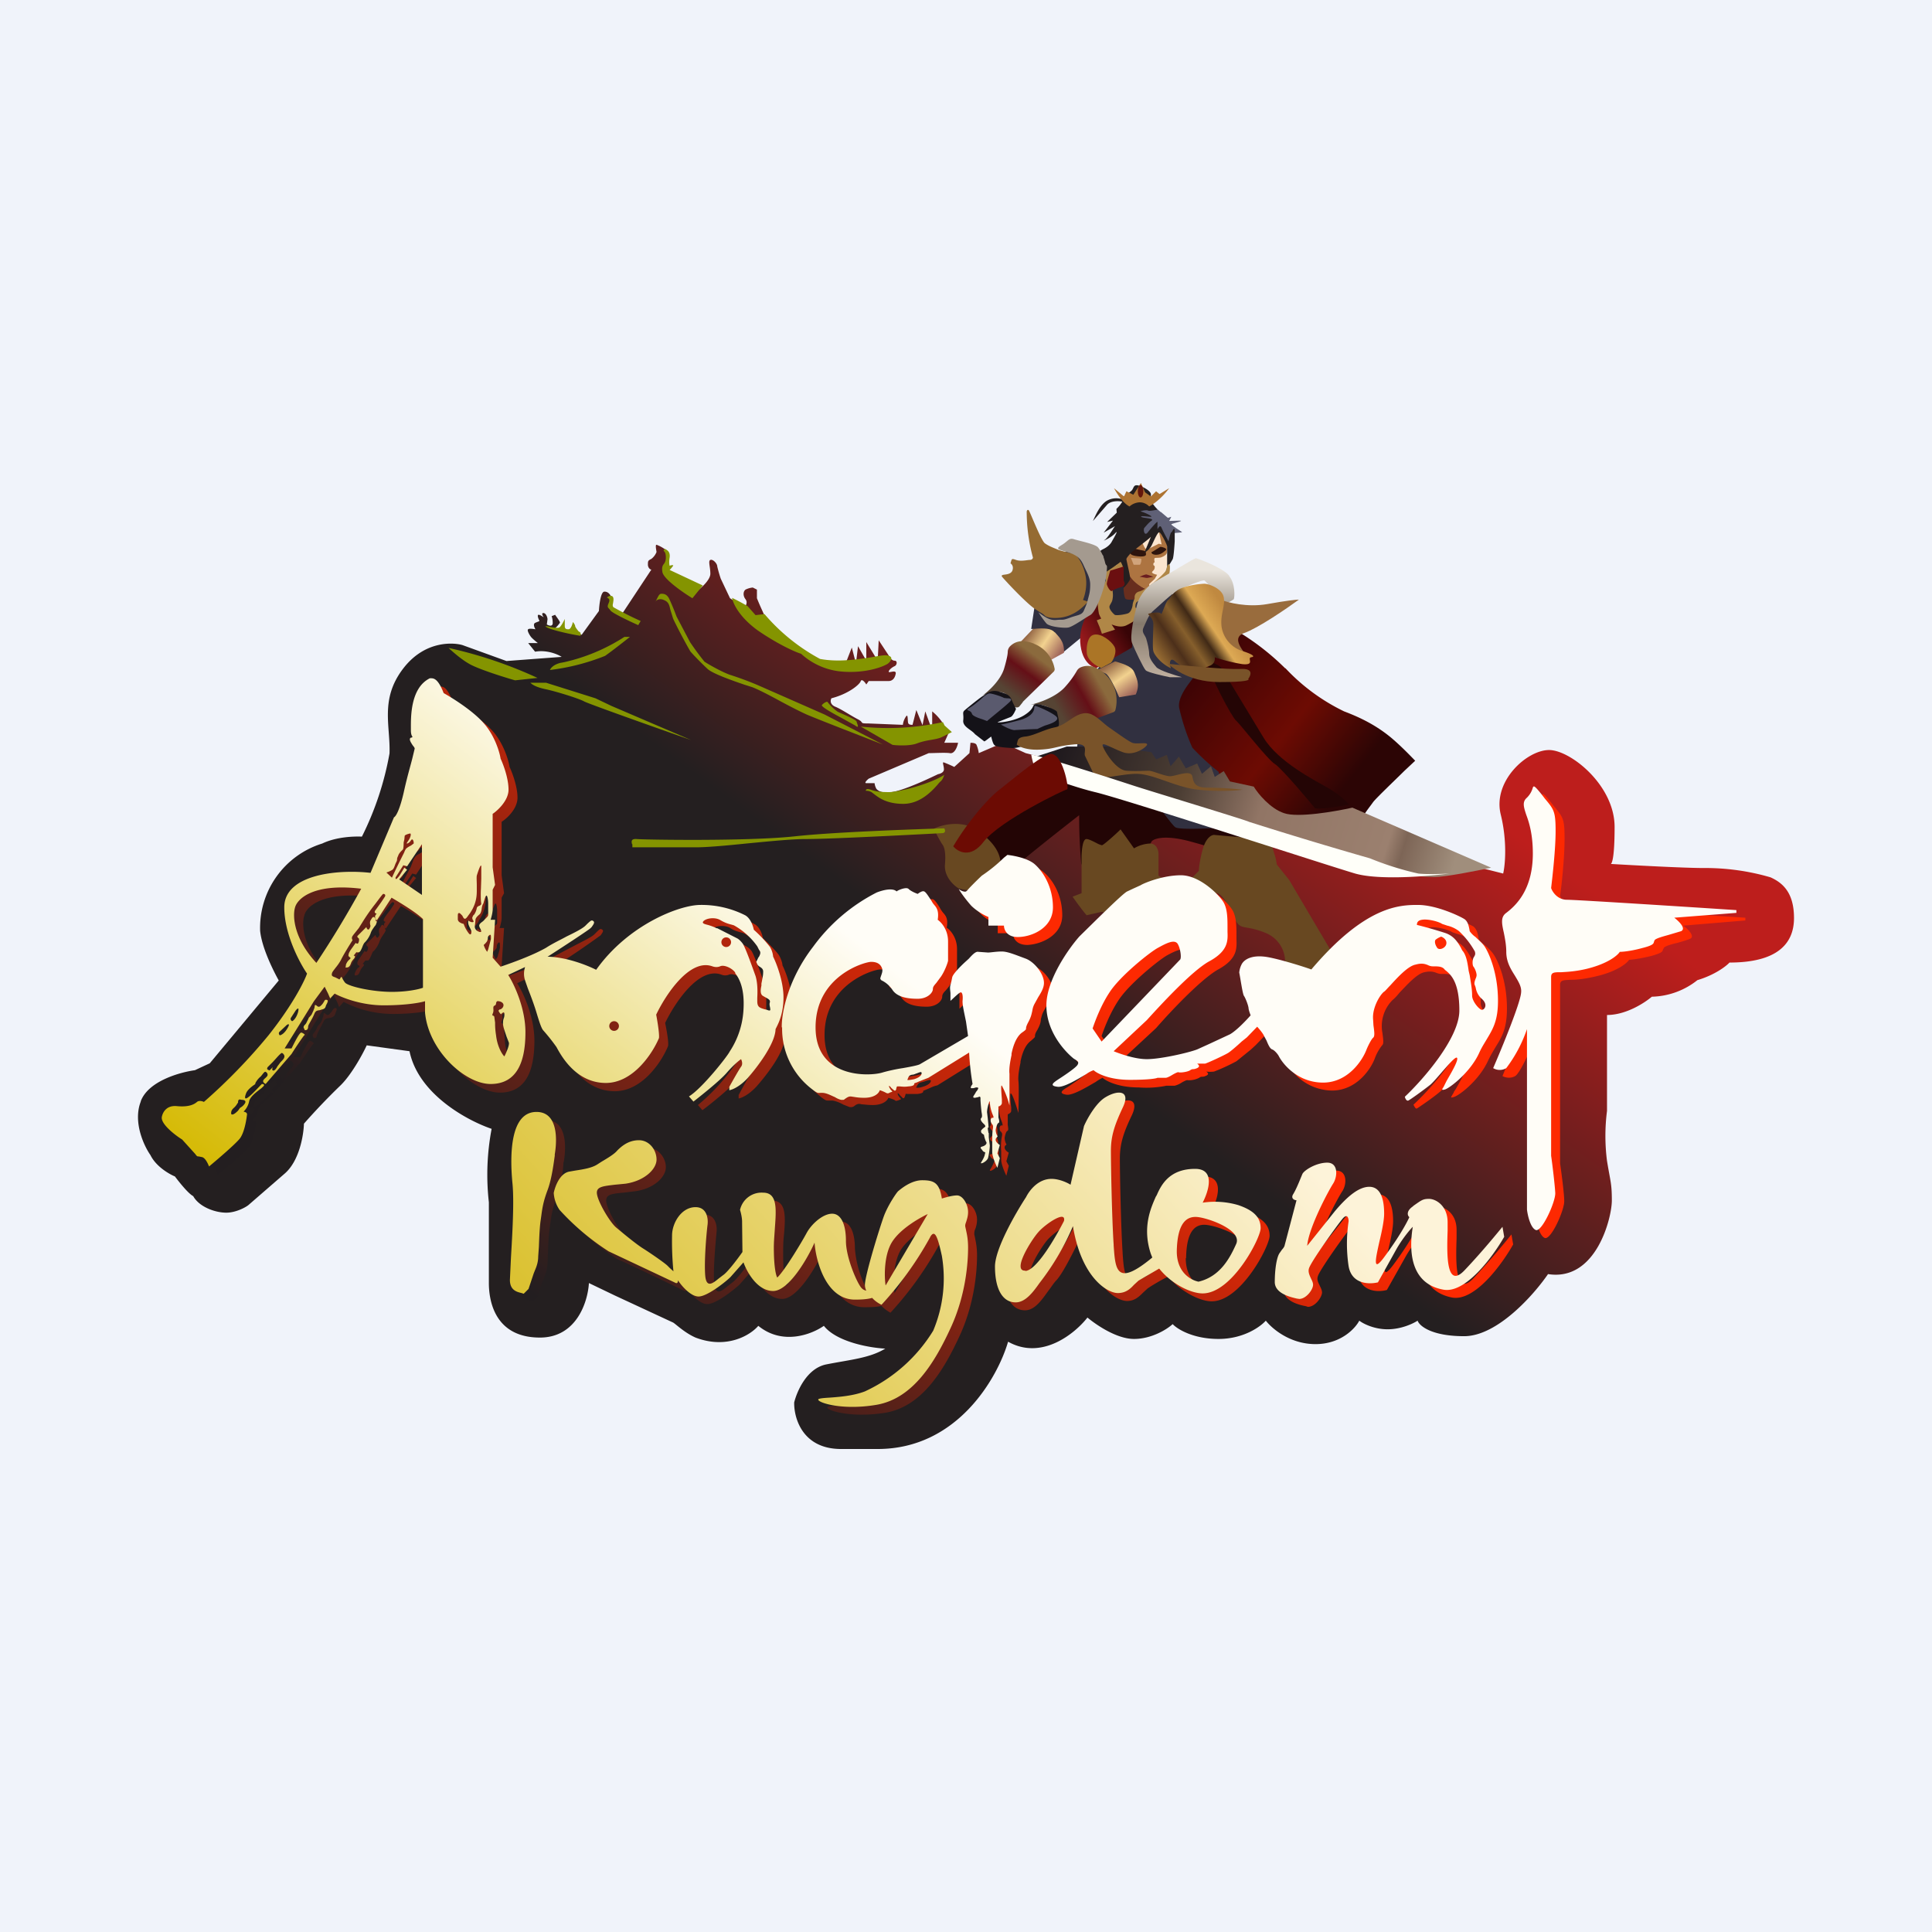 ﻿<?xml version="1.0" standalone="no"?>
<!DOCTYPE svg PUBLIC "-//W3C//DTD SVG 1.1//EN" 
"http://www.w3.org/Graphics/SVG/1.1/DTD/svg11.dtd">
<svg width="56" height="56" viewBox="0 0 56 56" xmlns="http://www.w3.org/2000/svg"><path fill="#F0F3FA" d="M0 0h56v56H0z"/><path d="M4.08 31.93c-.23.59.09 1.28.28 1.55.16.33.54.55.71.62.12.16.39.5.53.57.17.31.63.48.96.48.26 0 .54-.14.64-.22l1.06-.92c.42-.37.54-1.11.55-1.44a19 19 0 0 1 1.04-1.09c.32-.3.65-.9.78-1.18l1.24.17c.26 1.26 1.7 2.02 2.38 2.25a7.13 7.13 0 0 0-.08 2.13v2.34c0 .48.15 1.58 1.48 1.58 1.07 0 1.39-1.05 1.42-1.58l.75.36 1.68.78c.06.02.32.29.66.44.92.35 1.6-.08 1.82-.34.71.58 1.56.24 1.9 0 .37.47 1.34.64 1.78.66-.46.28-1.02.32-1.72.46-.56.12-.84.78-.92 1.1-.01.44.23 1.35 1.36 1.35h1.06c2.32 0 3.48-2.08 3.78-3.11.98.55 1.94-.24 2.3-.7.24.2.84.62 1.35.62.51 0 .96-.28 1.12-.43.14.15.6.43 1.33.43.72 0 1.21-.35 1.37-.53.18.23.7.68 1.44.68.73 0 1.15-.45 1.27-.68.1.08.42.25.82.25.4 0 .75-.17.87-.25.05.15.4.45 1.35.45.96 0 2.02-1.2 2.43-1.8 1.4.22 1.85-1.64 1.85-2.13 0-.5-.04-.54-.14-1.15a5.67 5.67 0 0 1 0-1.45v-2.78c.56 0 1.1-.36 1.3-.53a2.2 2.2 0 0 0 1.32-.48c.5-.15.83-.4.93-.51 1.35 0 1.87-.52 1.87-1.29 0-.76-.35-1.03-.68-1.18a6.73 6.73 0 0 0-1.94-.27c-.56 0-2.05-.08-2.72-.12.05.05.14-.1.14-1.07 0-1.21-1.28-2.23-1.9-2.23-.64 0-1.64.9-1.4 1.87.19.77.13 1.46.07 1.71l-13.84-3.49-.66-.3-.7.3a.89.89 0 0 0-.07-.25c-.04-.05-.13-.05-.17-.05l-.03.3-.44.4a3.73 3.73 0 0 0-.3-.13c-.06-.02 0 .09 0 .2 0 .09-.11.13-.17.14-.21.1-.73.35-1.13.47-.5.15-.64-.02-.66-.05a.45.45 0 0 1-.05-.16h-.24c-.07 0 .02-.09.07-.13l1.74-.74c.15 0 .48-.02.61 0 .14.03.22-.19.24-.3h-.4l.16-.36-.17.05a9.86 9.86 0 0 0-.06-.3 1.5 1.5 0 0 0-.28-.3v.55l-.2-.55-.08.4-.18-.44-.11.43c-.03 0-.1 0-.12-.04-.03-.03 0-.31-.07-.2a.52.52 0 0 0-.09.24l-.99-.04c-.29 0-.12-.02-.31-.12-.2-.1-.49-.3-.67-.37-.15-.07-.13-.19-.1-.24.5-.13.82-.4.85-.5.03-.07.12.03.16.1l.07-.1h.58c.08 0 .17-.05.2-.2.04-.15-.2-.02-.2-.07s.1-.13.17-.16.09-.16 0-.16c-.08 0-.15-.1-.17-.15l-.29-.44-.03.59-.33-.54v.54l-.24-.42-.06.5-.12-.46-.18.46h-.76a5.6 5.6 0 0 1-.62-.46l-.88-.72-.15-.34a7.65 7.65 0 0 1-.16-.37v-.25l-.12-.06a.59.59 0 0 0-.21.06c-.07.05-.08.18 0 .28.07.1 0 .17 0 .22 0 .03-.1-.02-.15-.05l-.3-.2-.27-.57a4.24 4.24 0 0 1-.1-.35c0-.09-.13-.22-.2-.19s0 .2 0 .4c0 .18-.27.42-.41.52l-.79-.43-.03-.3-.06-.48a1.05 1.05 0 0 0-.27-.15c-.04 0-.01.14 0 .21a.47.47 0 0 1-.15.2c-.1.05-.1.06-.1.18.01.09.07.13.1.13l-.86 1.3-.3-.22-.02-.32c-.02-.04-.08-.13-.19-.12-.1.02-.14.38-.15.56l-.5.69-.1-.04-.67-.15a.86.86 0 0 0 .14-.16c.01-.03-.1-.17-.14-.23l-.1.04a.6.6 0 0 1 .03.22c-.02.09-.12.05-.17.02l.02-.15c0-.05-.04-.17-.11-.18-.08-.01-.03.08 0 .12-.04-.02-.1-.07-.15-.07-.05 0 0 .13.02.16s-.02.03-.11.07c-.08.03-.03.14 0 .19-.06-.01-.18-.03-.21 0-.04.02.02.14.08.22.04.05.15.14.2.18h-.28l.2.25c.33-.06.65.07.77.15l-1.6.12-1.27-.46c-.22-.07-1.09-.17-1.74.7-.66.88-.35 1.65-.38 2.44a8.85 8.85 0 0 1-.8 2.41c-.21-.01-.73 0-1.15.2a2.56 2.56 0 0 0-1.8 2.53c.05.5.39 1.17.54 1.44l-2 2.4-.43.2c-.43.06-1.35.31-1.57.9Z" fill="url(#abe2ndwcd)"/><path d="M29.02 25.3a4.66 4.66 0 0 1-.45-1.01c0-.06.03-.25.17-.48.16-.3 1.56-1.37 1.85-1.68.3-.31 1.8.18 3.04.31 1.24.14 2.9 1.35 2.88 1.55-.02.2-.53.62-.75.68-.22.07-.34-.03-1.26-.28-.74-.2-1.06-.08-1.12 0-.13.25-.42.77-.54.9-.15.17-.76.34-.9.38-.13.04-.56-.54-.6-.64a15 15 0 0 1-.06-1.4c-.44.34-1.4 1.1-1.75 1.4-.44.37-.43.29-.51.27Z" fill="#230505"/><path d="M27.79 25.75c-.12-.06-.43-.33-.4-.69.03-.36-.02-.52-.08-.59a3.8 3.8 0 0 1-.24-.45c.24-.12.86-.28 1.34.1.52.41.56.69.59.83V25c.04.12-.16.74-.5.8-.26.05-.58-.01-.71-.05Zm3.7.77c-.06-.06-.3-.38-.4-.53l.26-.1v-1.05c0-.12.02-.52.14-.52.07 0 .2.07.3.12a.6.6 0 0 0 .15.06c.04 0 .38-.3.54-.46l.39.55a1 1 0 0 1 .46-.14c.2 0 .25.2.25.31v.62l.64.4.53-.54c0-.1.04-.38.12-.65.1-.33.26-.39.32-.39l.45.04 1.04.08c.14 0 .2.24.24.37l.02.07c.03.07.06.23.07.3l.36.45 1.25 2.12c.03.07-.56.57-.64.57-.06 0-.51-.21-.73-.32a.9.9 0 0 0-.57-.84c-.24-.1-.41-.13-.53-.15-.18-.03-.26-.05-.36-.26-.16-.36-.47-.99-.67-.64l-.09.2c-.1.26-.17.44-1 .44s-1.74-.13-2.1-.2l-.44.1Z" fill="#684821"/><path d="M37.25 19.37a7.28 7.28 0 0 0-1.73-1.27 36 36 0 0 0-2.63.96c-.1.1.3 3 .36 3.15.04.12 2.07 1.4 3.08 2.01 1.06-.15 3.18-.46 3.18-.52 0-.08.2-.32.29-.45.09-.12.68-.68.9-.9l.32-.3c-.1-.1-.38-.4-.7-.67-.4-.33-.83-.56-1.36-.76a5.75 5.75 0 0 1-1.7-1.25Z" fill="url(#bbe2ndwcd)"/><path d="m30.01 17.43-.12.8c.57 0 .83.47.9.7l.56-.46.57.71c-.18.4-.54 1.22-.57 1.34-.03.12-.12.98-.15 1.4.45.08 1.4.27 1.5.32.14.07 1.23 1.66 1.37 1.74.13.08 1.1.03 1.43 0 .27-.02 0-1.08-.18-1.61a6.74 6.74 0 0 1-.76-.7 6.2 6.2 0 0 1-.38-1.15c-.04-.2.1-.47.29-.72.19-.24.6-.9.63-1.06.02-.13-.41-.93-.63-1.3-.58-.26-1.77-.8-1.9-.92a8.5 8.5 0 0 0-1.66-.54c-.07 0-.63.97-.9 1.45Z" fill="#313040"/><path d="M31.31 18.6c.04.67.43.75.46.77l1.04-.6.09-.81h-.24c-.05 0-.62-.35-.89-.52-.16.17-.49.63-.46 1.16Z" fill="url(#cbe2ndwcd)"/><path d="M31.7 18.4c-.18.04-.21.35-.2.5 0 .24.28.41.42.46l.28-.15c.03-.01.2-.3.1-.47-.08-.15-.39-.4-.6-.34Z" fill="#AB7526"/><path d="M35.83 20.89c-.13-.11-.76-1.3-.85-1.73.12.03.38.11.44.23l1.21 2c.43.7 1.48 1.23 1.9 1.47.33.2.52.39.57.46-.3.06-.93.16-.99.1-.06-.08-.94-1.13-1.15-1.27-.22-.13-1.01-1.16-1.13-1.26Z" fill="#240505"/><path d="M32.51 16.97c0-.13.1-.6.15-.82l.65-.07c.08.25.24.77.24.83 0 .06-.45.35-.67.49h-.26c-.03-.1-.1-.31-.1-.43Z" fill="#682E1E"/><path d="M33.83 16.3c0-.28-.12-.7-.18-.88l-.02-.03-.78.23a2.9 2.9 0 0 0-.16.54l.37.82c.04.03.15.1.24.1.1 0 .53-.43.53-.78Z" fill="#FBE5CF"/><path d="m33.64 14.84-.29-.25-.08-.05c-.11.1-.34.35-.38.44-.03.09.02.38.05.51h.44l.18-.15.14.1.16.3h.09l.07-.28c.02-.02.26-.02.24-.04-.02-.01-.31-.2-.31-.22 0-.02.24-.07.28-.1.03-.02-.21 0-.34 0l.06-.12-.1.03-.2-.17Z" fill="#5F6076"/><path d="M33.29 15.9c-.11.05-.1-.03-.2-.2h-.3c-.05.03-.18.33-.24.48.03.1.11.36.2.52.12.2.4.36.44.36.02 0 .1-.05.12-.07v-.06l.16-.15.07-.12a.53.53 0 0 1-.1-.03c-.04-.02-.06-.04-.04-.06.01-.02.07-.05.07-.13 0-.07-.03-.02-.04-.08 0-.04.02-.06.04-.06-.01-.04-.02-.11 0-.12.01-.02.14 0 .2-.03a.38.38 0 0 0 .13-.08c.04-.04.04-.2.04-.3 0-.07-.16-.27-.25-.37l.08.38-.08-.02-.3.15Z" fill="#AD7441"/><path d="M33.21 16c0-.05-.15-.04-.35-.11-.03.01-.09.06-.1.11-.02.07.07.12.3.13.21 0 .15-.07.15-.13ZM33.64 15.85c-.02 0-.23.15-.26.15-.01.02 0 .07.11.08.15.01.24-.08.3-.13.06-.06-.12-.1-.15-.1Z" fill="#2E140D"/><path d="M31.68 15.1c.07-.15.2-.47.41-.59a.55.55 0 0 1 .4-.05l.3-.23c.08-.07.05-.19.2-.16.13.03.38.16.37.27-.01.12.02.22.06.27a2 2 0 0 0 .13.16c-.08.02-.24.05-.27.03-.05-.03-.27.02-.2.03.06.01.36.14.28.15-.08 0-.32-.04-.28 0 .03.04.4.04.3.11-.1.07-.17.17-.21.21-.04.05 0 .26.1.13s.28-.33.28-.3v.21c.03-.05.08-.14.12-.04.04.1.15.3.2.39.02-.09.06-.26.08-.26.03 0 .08-.18.1-.06v.32c-.01.15-.03.46-.06.52-.04.07-.16.27-.16.23v-.6c0-.05-.18-.41-.23-.41-.05 0-.15.24-.22.38a.52.52 0 0 1-.21.21l.19-.46c-.1.1-.54.42-.57.46-.04.04-.15.16-.14.19 0 .03.1.44.1.5s.03.06-.04.16a.9.9 0 0 1-.18.2v-.5c0-.1-.06-.2-.09-.24-.07.05-.23.15-.23.2-.01.03-.13.1-.19.12l-.05-.55c-.07-.02-.17-.1 0-.18.21-.1.26-.23.26-.23s.22-.37.1-.24c-.12.14-.41.26-.31.2.09-.06.26-.35.3-.4l-.33.19-.02.01.02-.01.27-.35-.17.04.28-.27c0-.04-.02-.12 0-.12a.9.9 0 0 0 .16-.2c-.1-.02-.33-.03-.44.09l-.4.46Z" fill="#241F20"/><path d="M32.74 14.68c-.2-.1-.38-.4-.45-.53l.29.24.07-.15.2.1.22-.34.12.27.17.12.15-.15.1.08.28-.17c-.22.3-.48.48-.58.53a.38.38 0 0 0-.27-.12.47.47 0 0 0-.3.12Z" fill="#AD7332"/><ellipse cx="33.06" cy="14.24" rx=".08" ry=".18" fill="#64170C"/><path d="M33.23 16.65c-.04 0-.14.04-.2.07.07 0 .2.04.23.03l.17-.03a2.53 2.53 0 0 0-.2-.07Z" fill="#6A1D20"/><path d="M33.08 16.2c0-.02-.24-.02-.3-.03l.08.2h.18c.04-.03.05-.16.04-.17Z" fill="#D1A47C"/><path d="M32.63 17.36c-.06-.04-.07-.36-.07-.52l-.47.07c0 .1-.03.32-.04.37a2 2 0 0 0-.06.5c.01.15.24.2.46.22.17.02.32-.16.37-.25l.17-.39c-.1.02-.3.04-.36 0Z" fill="#282835"/><path d="M31.82 17.4c.02-.17.17-.46.24-.58l-.06-.2c.15-.1.45-.3.47-.33.02-.02.06.09.08.14-.08.06-.24.18-.33.23-.1.06 0 .07 0 .16 0 .1.03.17.03.27s.02.14 0 .26c-.01.1-.06.14-.09.22-.02.08.09.2.15.25.05.03.3-.01.38-.04.09-.03.13-.17.14-.24 0-.06.04-.15.06-.2-.01-.05 0-.17.15-.2.2-.06.7-.49.75-.6.04-.12.05-.2.1-.18.05.03 0 .36-.03.4l-.57.51c-.03.02-.15.12-.28.15-.1.02-.1.13-.1.19l.13.07-.15.3c-.02.02-.1.08-.25.15-.16.07-.34 0-.42-.03l.1.15-.38.12-.07-.2-.08-.19.13-.05a.82.82 0 0 1-.07-.15c0-.03-.04-.18-.03-.39Z" fill="#B08747"/><path d="M32.57 16.82v-.4l-.39.12c-.03.11-.1.33-.1.38 0 .06.1.24.15.21.04-.03.14-.08.29-.12.14-.05.05-.17.05-.19Z" fill="#6B0F10"/><path d="M35.63 16.7c.18.22.16.62.13.67-.07.05-.22.14-.24.1l-.6-.64c-.04-.05-.6.2-.75.26-.15.06-.64.53-.77.64-.12.12-.18.31-.25.45s.02.2.07.32c.04.13.09.34.09.46s.1.25.21.38c.1.1.53.23.74.29h-.35c-.2-.04-.64-.14-.7-.2-.07-.07-.32-.6-.4-.8-.07-.2.07-.81.15-1.11.08-.3.32-.56.57-.69.24-.13 1.09-.65 1.13-.65.04 0 .8.28.97.51Z" fill="url(#dbe2ndwcd)"/><path d="M36.73 17.51c-.57.1-1.14-.04-1.35-.13-.64 1.3.69 1.73.78 1.7.08-.03-.57-.56-.1-.73.4-.14 1.22-.7 1.59-.97-.08 0-.36.03-.92.13Z" fill="#996C3D"/><path d="M33.43 18.87c.02.1.21.36.51.5-.07-.2 0-.32.12-.2.12.1.39.28.5.31.1.03.3-.1.5-.18.16-.06.16-.2.15-.25.13.05.48.15.8.2.39.04.12-.18.26-.2.15-.02-.03-.11-.26-.18a.88.88 0 0 1-.6-.69c-.05-.37.11-.6.06-.87-.05-.26-.45-.39-.56-.39-.1 0-.6.05-.8.2-.2.14-.17.21-.25.27-.08.06-.19.47-.21.4-.02-.07-.32-.02-.36 0-.05.02.14.1.14.3 0 .2-.03.68 0 .78Z" fill="url(#ebe2ndwcd)"/><path d="M35.35 19.77c-.98 0-1.44-.5-1.5-.53.54.06 1.73.17 2.11.15.38-.02.3.18.22.29.05.03-.04.09-.83.09Z" fill="#795329"/><path d="M29.45 16.23c-.14-.05-.12-.03-.16.1.04.02.1.1.05.22-.08.15-.34.07-.3.16.06.08.7.77.96.94.25.17.2.11.29.2.1.08.48.1.77-.04.23-.1.41-.3.48-.37l-.15-.05c.05-.11.13-.4.08-.68-.06-.36-.25-.6-.3-.63-.05-.04-.4-.1-.51-.15-.12-.05-.26-.1-.37-.18-.11-.07-.44-.93-.47-.96-.04-.03-.05.01-.06.03a5 5 0 0 0 .18 1.34c0 .02-.02.07-.09.07-.07 0-.26.05-.4 0Z" fill="#956B32"/><path d="M30.62 17.97c-.2.02-.35-.1-.52-.22.05.08.16.24.23.32.09.1.5.14.63.12.13-.02.46-.26.64-.36.18-.1.43-.8.47-1.18.04-.38 0-.18-.04-.35a1.1 1.1 0 0 0-.2-.43c-.08-.1-.54-.19-.7-.24-.15-.05-.17.06-.36.17-.18.11-.12.12.19.21.31.1.38.22.46.4.07.16.18.33.18.53s-.02.26-.06.41c-.04.16-.06.2-.12.34-.06.15-.19.13-.42.22-.22.08-.18.04-.38.06Z" fill="#A49A8F"/><path d="M30.57 18.33c-.1-.12-.3-.13-.63-.1l-.4.42h.26c.1 0 .46.34.62.5l.42-.23c.02-.34-.17-.48-.27-.6Z" fill="url(#fbe2ndwcd)"/><path d="M32.88 19.49c-.06-.15-.24-.23-.56-.32l-.51.25.23.1c.1.03.31.47.4.69l.48-.08c.14-.3.01-.5-.04-.64Z" fill="url(#gbe2ndwcd)"/><path d="M29.98 18.66c-.42-.17-.62-.01-.71.08a.24.24 0 0 0-.06.15c0 .08-.03.23-.1.47-.1.36-.48.7-.66.82a.8.8 0 0 1 .6-.11c.15.03.24.19.3.35.02.09.16.12.21.04l.08-.1.01-.02.89-.87a.1.1 0 0 0 .03-.08.96.96 0 0 0-.6-.73Z" fill="url(#hbe2ndwcd)"/><path d="M32.07 19.58c-.35-.36-.63-.29-.76-.23a.24.24 0 0 0-.1.1 2.6 2.6 0 0 1-.32.44c-.27.32-.8.49-1.03.54a.88.88 0 0 1 .65.14c.14.11.16.32.13.51 0 .1.1.18.18.14l.16-.1h.01l1.29-.48a.1.1 0 0 0 .05-.06c.06-.22.08-.66-.26-1Z" fill="url(#ibe2ndwcd)"/><path d="M27.92 20.88c-.02.19.24.27.34.4l.27.21c.02 0 .14-.1.2-.14.02.07.05.22.1.25.04.05.3.07.47.08.18.02.42-.07.73-.19.32-.12.64-.35.66-.47.02-.13-.04-.3-.05-.38-.01-.07-.47-.24-.6-.23-.14 0-.02.1-.32.3-.3.21-.84.25-.8.22l.38-.15c.06-.03.12-.16.15-.23a3.76 3.76 0 0 1-.12-.25c-.06-.16-.17-.2-.4-.26-.24-.06-.4.11-.43.13-.03 0-.45.34-.53.41-.09.07-.03.11-.05.3Z" fill="#141218"/><path d="M28.48 20.85c-.13-.04-.3-.1-.31-.17-.02-.05-.06-.07-.09-.08-.05-.02-.07-.03.05-.1.1-.06.2-.15.3-.23.1-.1.2-.17.25-.17.09 0 .38.1.42.13l.08.01c.09 0 .2.01.06.13-.15.14-.48.4-.63.53l-.13-.05Zm.53.15c.1.06.33.18.42.16l.37-.02.27-.01.02-.01a5.27 5.27 0 0 1 .2-.09c.17-.05.39-.13.35-.23-.05-.11-.63-.36-.65-.34l-.01.04c0 .07-.03.26-.41.37-.38.1-.53.13-.56.13Z" fill="#5A5A6E"/><path d="m33.37 23.02-3.4-1.07.95-.31h1.17l1.28.16.14.21.31-.13.11.33.24-.28.2.34.33-.14.14.3.26-.22.11.31.26-.17.18.3.69.15c.12.2.48.64.88.77.4.14 1.49-.05 1.98-.16l4.02 1.74c-.41.09-1.32.27-1.64.27-.4 0-.85-.07-1.08-.15l-3-.99c-1.09-.33-3.44-1.06-4.13-1.26Z" fill="url(#jbe2ndwcd)"/><path d="M29.71 21.35c-.24.03-.2.12-.24.23.05.05.25.16.63.15.49-.02.49-.1 1-.15.5-.06.3.22.35.33l.25.52c.11.23.75 0 1.24 0 .5 0 1.15.4 1.8.46.53.06 1.08.03 1.28 0a9.34 9.34 0 0 0-1.02-.06c-.37 0-.4-.14-.44-.33-.05-.2-.48 0-.65 0-.18-.01-.5-.16-.61-.16-.12 0-.36.02-.65 0-.3-.02-.62-.54-.68-.7-.07-.17.22.03.57.16.34.13.7-.15.71-.22 0-.08-.3 0-.43-.05-.12-.05-.42-.27-.68-.45-.26-.19-.46-.46-.75-.4-.28.05-.49.33-.8.4-.32.06-.63.25-.88.27Z" fill="#795329"/><path d="M32.85 22.77c-.4-.13-2.45-.8-2.96-.9.03.16.1.49.22.54.14.06.86.36 1.63.55.78.18 6.66 2.1 7.54 2.36.7.2 2.11.08 2.73 0-.18.01-.62.03-.9 0a8.65 8.65 0 0 1-1.4-.44 128.1 128.1 0 0 1-3.51-1.06c-.05-.04-2.96-.92-3.35-1.05Z" fill="#FFFFF9"/><path d="M28.98 22.88c-.3.22-.89.88-1.35 1.65.13.16.5.37.88-.13.48-.62 2.36-1.52 2.42-1.52.07 0-.14-1.14-.52-1.02-.37.13-1.14.8-1.43 1.02Z" fill="#6C0B03"/><path d="M19.27 15.91c.09.04.16.1.14.25-.02.12-.01.2 0 .24.04-.02.12-.03.1 0a.84.84 0 0 1-.1.12l.96.45-.3.37c-.28-.17-.84-.56-.87-.76-.02-.13 0-.18.04-.23.03-.04.06-.09.06-.19 0-.12-.03-.16-.05-.18-.02-.02-.02-.03.02-.07Zm-1.57 1.36c-.05 0-.1.04-.11.05.1.04.08.1.04.19-.03.08-.01.1.03.14l.04.05c.05.07.55.31.8.42l.07-.12a9.24 9.24 0 0 1-.79-.4c-.03-.04-.02-.07-.01-.12l.01-.07c.01-.1-.02-.14-.08-.14Zm-1.76.9c.1.02.22.04.27.02.05-.03.13-.18.16-.25v.2c0 .09.04.1.11.1s.12-.17.12-.2.07.07.07.1c0 .04.07.12.1.16.02.01.06.03.06.06v.07c-.33-.05-.99-.2-1.02-.28.02 0 .07 0 .13.02Zm.32 1.04c-.22.05-.3.16-.32.21a6.3 6.3 0 0 0 1.6-.41c.24-.17.58-.44.72-.55h-.16a5.4 5.4 0 0 1-1.73.73l-.1.02ZM13 18.78c.1.09.34.31.58.45.24.15 1 .39 1.35.49l.65-.07a12.6 12.6 0 0 0-2.58-.87Zm2.37 1c.03.05.16.14.46.2.36.08.98.28 1.1.35.1.06 2.1.77 3.1 1.12l-2.31-.99-.46-.22-1.43-.45h-.46Zm6.59-1.51c-.55-.4-.72-.8-.74-.94a5.74 5.74 0 0 1 .45.24l.23.26.26-.03a5.6 5.6 0 0 0 1.61 1.3c.54.1 1.1.01 1.5-.05.21-.04.38-.07.46-.05.19.04.08.18 0 .24-.16.1-.64.27-1.27.23a2 2 0 0 1-1.24-.52c-.2-.06-.71-.3-1.26-.68ZM19 17.45Zm0-.02c.04-.04.12-.1.26-.03.12.05.14.14.17.27l.08.26c.1.22.37.73.5.95.1.12.36.38.5.51s.67.32 1.05.45l.25.08c.18.07.49.23.8.4.28.15.57.3.77.39.35.15 1.62.64 2.21.87l-1.69-.87-1.91-.84a9.27 9.27 0 0 0-.8-.3c-.2-.06-.6-.28-.77-.39a7.89 7.89 0 0 1-.42-.57l-.39-.74a6.9 6.9 0 0 0-.22-.53c-.06-.1-.12-.13-.22-.13-.07 0-.1.1-.14.17l-.02.05Zm4.98 2.91c-.03 0-.1.03-.16.1 0 .06.33.24.61.39l.36.2c.1.08.08.01.06-.05a.35.35 0 0 1-.02-.06c0-.06-.45-.24-.55-.29a1.4 1.4 0 0 1-.3-.29Zm.97.72.92.53c.05.01.5.05.73-.05.11-.04.24-.07.36-.09.12-.02.24-.04.33-.08l.3-.15-.21-.19-.05-.1a7.41 7.41 0 0 1-2.38.13Zm.29 1.83c-.12-.04-.13-.01-.14.01l-.01.02c.02 0 .1 0 .17.04l.08.06c.13.1.36.28.84.28.5 0 .84-.38 1-.56a.78.78 0 0 1 .07-.08c.08-.06.1-.15.12-.2-.42.27-1.32.5-1.6.5-.26 0-.39-.02-.53-.07Zm-6.92 1.58c-.02-.08-.03-.16.13-.15.2.02 3.24.07 4.6-.08 1.1-.12 3.34-.2 4.32-.23.03.05.05.14-.07.14l-.77.04c-.98.05-2.6.13-3.17.13-.42 0-1.1.07-1.73.13-.58.06-1.14.11-1.46.11h-1.84v-.09Z" fill="#849400"/><path fill-rule="evenodd" d="M5.54 33.27c-.2-.14-.61-.45-.59-.65a.37.37 0 0 1 .42-.32c.38.03.53-.06.6-.13.06-.05.16-.02.2 0a16.4 16.4 0 0 0 1.88-1.93 7.2 7.2 0 0 0 1.11-1.78 3.9 3.9 0 0 1-.65-1.92c0-.96 1.52-1.12 2.5-1l.68-1.61c.04-.02.16-.21.3-.81l.22-.9c.05-.17.08-.26.07-.3a.36.36 0 0 0-.05-.09c-.06-.08-.13-.18-.05-.2v-.01l.04-.02v-.01c-.02-.03-.04-.07-.04-.19v-.06c-.01-.3-.02-1.16.54-1.44h.03c.08 0 .2-.01.37.43.25.14.83.5 1.15.85.32.35.47.85.5 1.05.08.17.23.57.23.89 0 .32-.3.6-.46.7v1.55l.07.52-.07.13V26.6c0 .1-.04.25-.06.3h.13l-.07 1.1.24.27c.26-.1.9-.33 1.3-.56l.61-.32c.25-.13.46-.23.54-.31l.06-.06c.1-.1.12-.11.17-.07.05.03-.01.1-.05.16a24.8 24.8 0 0 1-1.23.84l-.05.02c.53.02 1.11.24 1.4.38a4.5 4.5 0 0 1 3.04-1.87c.62 0 1.08.18 1.29.3.16.08.24.31.25.41.13.12.4.39.47.5.07.12.1.24.1.29.1.2.29.71.29 1.18 0 .46-.14.74-.2.85a.24.24 0 0 0-.03.07c0 .42-.52 1.08-.81 1.41-.24.26-.45.34-.52.35v-.1c.08-.15.27-.5.33-.58.06-.08.03-.17 0-.21-.06.03-.22.16-.42.4-.2.23-.72.65-.96.83l-.13-.15a5.87 5.87 0 0 0 1.23-1.41c.1-.19.31-.55.35-1.1.04-.65-.14-.93-.23-1.06l-.01-.02c-.08-.12-.32-.24-.44-.19a.28.28 0 0 1-.22 0c-.66-.24-1.36.84-1.63 1.4.09.44.1.64.08.68-.18.44-.74 1.3-1.54 1.3-.88 0-1.31-.81-1.43-1.03l-.03-.05a5.34 5.34 0 0 1-.08-.1l-.26-.33a1.7 1.7 0 0 1-.2-.52 11.7 11.7 0 0 0-.26-.7l-.09-.24a.62.62 0 0 1 0-.39l-.48.23c.17.26.5.96.5 1.67 0 .9-.27 1.5-1 1.5-.74 0-1.82-.97-1.9-2.07v-.34c-.13.04-.55.13-1.2.13a3.1 3.1 0 0 1-1.43-.35l-.13.15-.06-.15-.1-.2-.3.42-.86 1.38h.2c.07-.16.23-.47.27-.47.05 0 .14.08.11.08-.02 0-.26.36-.38.54l-.75.87c-.04-.01-.1-.05-.06-.11a.38.38 0 0 1 .06-.06c.05-.04.08-.07.04-.14-.05-.06-.06-.04-.1 0a.67.67 0 0 1-.08.1c-.1.08-.14.17-.16.2v.01l-.04.04c-.07.05-.2.14-.23.24-.05.13-.03.18.07.1a4 4 0 0 0 .39-.38c.05 0 .12.03.02.1l-.03.03c-.13.1-.34.25-.36.39a.57.57 0 0 1-.16.29c.03 0 .1.02.1.07-.01.1-.06.5-.2.7-.12.16-.65.6-.9.81-.03-.07-.1-.24-.2-.27l-.1-.01c-.04 0-.05 0-.1-.07a7.08 7.08 0 0 0-.38-.42Zm3.54-3.2c-.02-.05-.03-.07.01-.12.05-.05.07-.1.09-.14l.02-.05.03-.04.06-.07c.04-.06.05-.1.06-.14l.02-.05.01-.05c0-.04 0-.07.06-.02.06.06.1.02.13-.02l.02-.02a.39.39 0 0 0 .05-.07l.05-.06c.04 0 .1-.02.05.1l-.02.06c-.03.07-.04.09-.13.12l-.06.01c-.07.01-.12.02-.16.12l-.15.29-.04.1c0 .05-.01.07-.09.07v-.02Zm.35-1.93c.33-.5 1.05-1.63 1.3-2.15-1.4-.16-1.86.3-1.91.55-.08.24-.05.9.61 1.6Zm.45.32c-.02.06.04.08.1.1.04.02.09.04.12.07 0 0 0-.03.04-.07.02-.02.02 0 .04.03l.08.12c.1.12.78.28 1.36.28.46 0 .8-.09.9-.13v-1.99c-.2-.19-.69-.49-.9-.61l-.44.66c-.02-.03-.05-.09-.05-.12s.03-.07.05-.08c-.03 0-.08-.03-.05-.08.01-.04.1-.16.18-.26l.1-.15c.04-.06 0-.08-.03-.08s-.15.16-.25.3l-.1.13c-.07.07-.18.26-.27.4a4.27 4.27 0 0 1-.26.36l-.02.02a.1.1 0 0 0 0 .12c-.09.14-.28.45-.34.59-.04.08-.1.16-.16.23a.51.51 0 0 0-.1.16Zm.5-.41c-.06.06-.07.11-.1.17v.05c.1.02.13-.05.16-.13a.37.37 0 0 1 .07-.11c.07-.07.03-.09 0-.09l.08-.1h.08c.03-.01.07-.1.1-.17.02-.05.04-.1.06-.1a.75.75 0 0 0 .17-.28c.04-.1.08-.15.11-.2a.46.46 0 0 0 .06-.1c.02-.04.01-.05 0-.05 0 0-.02 0-.01-.03 0-.04-.04-.1-.07-.1-.03 0-.04.02-.06.06l-.03.04c-.03.05-.01.14 0 .17 0 .03-.03.09-.06.1-.02.01-.05-.05-.06-.08l-.25.25c-.03.04 0 .06.03.09.02.02 0 .12-.03.14-.02.02-.05 0-.06-.02l-.15.22c-.04.06-.07.1-.06.16 0 .03.03.04.04.04.02.02.04.03-.01.07Zm1.24-2.38-.15-.15a.8.8 0 0 0 .15-.06c.04-.02.06-.07.08-.13l.04-.1c.03-.04.03-.07.03-.1s0-.05.02-.09c.02-.05.07-.1.1-.14a.4.4 0 0 0 .05-.05.74.74 0 0 0 .02-.2l.02-.08a.7.7 0 0 0 .02-.1c0-.04.12-.07.15-.07s.02.1-.05.2c-.06.08-.05.09-.04.09.02 0 .07-.02.11-.1.06-.08.1.06.08.1l-.08.05c-.04.02-.1.05-.13.09a.33.33 0 0 0-.07.13l-.06.16-.29.55Zm.87.5-.66-.44.23-.28-.08-.06-.15.23c-.02.04-.07.1-.1.09-.02-.01 0-.05 0-.07l.22-.32.11.03.43-.65v1.47Zm-3.76 3.67c-.03-.02-.07-.06-.03-.11l.14-.2c.03-.06.08-.1.08-.02-.01.07-.08.26-.2.33Zm-.36.3c-.05.03-.02.09 0 .1.13-.03.24-.2.26-.27.02-.07-.04-.05-.08 0l-.18.16ZM7.22 32.1c-.05-.01-.06.05-.06.08a.54.54 0 0 1-.12.15c-.08.08-.09.13-.08.17 0 .05.09.03.17-.04a.27.27 0 0 0 .06-.09l.03-.04c.04-.02.12-.07.15-.15.02-.06-.04-.07-.1-.07a.6.6 0 0 1-.05-.01Zm.8-.94c-.04.06 0 .07.04.09h.02l.1-.1c-.02.04-.05.12.02.1.04-.01.07-.06.1-.12l.09-.11c.08-.09.1-.12.12-.16 0-.03-.04-.1-.08-.11-.02 0-.09.07-.15.14a1.6 1.6 0 0 1-.1.11l-.02.01-.14.15Zm5.51-4.3c0 .09.08.11.14.13l.03.02a.9.9 0 0 0 .13.25c.1.12.1-.01.1-.05a.32.32 0 0 0-.03-.06c-.03-.05-.07-.12-.07-.2 0-.05.01-.04.03-.03.02.02.05.04.09.04.05 0 .04-.03.02-.07-.01-.02-.03-.05-.02-.07 0-.05.02-.05.03-.06l.03-.03c.03-.04.05-.1.07-.18.02-.05.05-.06.09-.08.02-.01.05-.02.05-.04l-.02-.08-.01-.03.01-.33.02-.3v-.35c-.02-.1-.1.17-.14.26-.01.06 0 .18 0 .28v.16a1.09 1.09 0 0 1-.2.64c0 .03-.02.05-.05.09-.09.14-.12.09-.14.03a.2.2 0 0 0-.03-.03l-.01-.02c-.04-.04-.07-.07-.1-.06-.02.01-.02.05-.02.12v.05Zm.84-.67c-.03 0-.04.05-.08.15a10.45 10.45 0 0 1-.07.25c-.01.1-.04.12-.08.16a.5.5 0 0 0-.06.05c-.04.06-.04.09-.04.12v.09c-.03.1-.02.18.11.22.09.03.06-.01.04-.07-.02-.04-.04-.07-.04-.1.01-.05.06-.09.1-.13a.41.41 0 0 0 .06-.06.34.34 0 0 1 .05-.05c.03-.02.05-.04.05-.08v-.33c0-.09-.02-.22-.04-.22Zm-.1 1.42.1.2.05-.07c.02-.08.08-.26.07-.3v-.05c0-.04 0-.1-.05-.06-.03.04-.04.07-.04.1s0 .05-.02.07a.54.54 0 0 1-.1.1Zm.62 3.24c-.06-.04-.2-.26-.25-.6l-.03-.39-.01-.14c-.01-.04-.03-.05-.04-.05-.02-.01-.04-.02-.01-.09.02-.06.02-.1.01-.13 0-.03 0-.05.04-.07.03-.02.04-.05.04-.08.01-.04.02-.07.07-.06.09.02.18.08.13.17a.15.15 0 0 1-.1.08c-.02 0-.03.01-.03.02 0 .03.05.1.07.12.04-.05.1-.1.1 0 0 .06 0 .09-.02.11a.34.34 0 0 0-.02.15c0 .1.06.25.1.37l.07.18c.02.09-.07.31-.12.4Zm6.74-3.42c-.11-.07-.38-.21-.59-.3-.1-.05-.19-.07-.26-.1-.12-.03-.18-.05-.13-.1.08-.1.35-.12.5-.04.12.08.2.1.3.13l.08.02c.16.05.63.48.68.61l.05.1c.04.06.06.1 0 .2l-.03.05-.05.1.03.07c.02.04.05.06.08.08.05.03.1.06.1.16l-.04.23-.01.1-.01.05c-.02.1-.05.25.06.3l.06.05c.1.04.15.07.12.16a.25.25 0 0 0 .01.13c.02.06.03.11-.09.07a1.93 1.93 0 0 0-.09-.03c-.12-.04-.19-.06-.19-.22v-.1c0-.2.01-.44-.05-.63-.08-.23-.3-.85-.38-.96a.51.51 0 0 0-.15-.13Zm-.18.1a.14.14 0 1 1-.27 0 .14.14 0 0 1 .27 0Zm-3.39 2.57a.14.14 0 1 0 0-.28.14.14 0 0 0 0 .28Zm5.77-2.43a4.07 4.07 0 0 0-.9 2.33c0 1.1.68 1.64.87 1.8.13.1.15.1.2.1h.13c.12.02.23.07.32.12l.18.07h.07l.02-.01c.02 0 .04-.02.08-.05.07-.04.1-.04.18-.02.06 0 .15.02.32.02.3 0 .43-.14.45-.21.06.02.17.05.2.08.03.02.06 0 .1-.01a.3.3 0 0 1 .05-.02c.03-.01 0-.04-.03-.07-.02-.03-.05-.06-.05-.1 0-.03.03 0 .07.05l.07.07c.05.04.06-.02.08-.07l.01-.04c0-.01.03 0 .07 0h.27c.16-.02.17-.05.17-.08 0-.01 0-.02.02-.02l.12-.05.09-.04a.76.76 0 0 1 .18-.06l1.19-.74a8.14 8.14 0 0 0 .09.91.3.3 0 0 0-.04.07c-.04.07 0 .06.07.05l.07-.01c.09 0 .07.02.04.07a1 1 0 0 0-.04.06l-.04.07c-.04.06-.07.1 0 .1.05 0 .08-.02.1-.03.04-.01.06-.02.07.02v.08c0 .06 0 .13.02.25l.01.09c.02.1.02.15 0 .18-.05.03.01.11.08.18.04.05.04.05 0 .08a.58.58 0 0 0-.05.05c-.05.06-.05.07-.04.08v.01c0 .02.06.06.09.08 0 .05.03.16.06.2.03.04 0 .1-.1.14-.09.02-.07.04-.04.08l.03.04.05.03c.03.01.04.02.03.06a1.1 1.1 0 0 1-.12.24c-.05.09.17-.01.2-.13.03-.11.05-.29.05-.36 0-.04 0-.1-.02-.15a.77.77 0 0 1 0-.12v-.07c-.02-.04-.06-.16-.03-.16.02 0 .02-.03.01-.07v-.1l-.02-.1a.98.98 0 0 1-.02-.18c0-.14.09-.37.08-.3 0 .06.03.22.09.36.04.12.01.11 0 .1h-.02c-.02.01-.06.04-.04.12 0 .04.02.05.04.07.02.03.04.05.02.13a1.55 1.55 0 0 0-.02.43v.25c0 .12.1.36.15.46l.07-.29-.07-.13.07-.25c-.04-.02-.12-.08-.12-.15 0-.04.02-.06.04-.07.01-.01.02-.02 0-.04a.43.43 0 0 1-.04-.17c.01-.06.04-.19.08-.2.04-.02.02-.1.01-.17a.52.52 0 0 1 0-.07v-.24c.03-.01.1-.05.1-.1v-.1c-.02-.16-.05-.45 0-.4.05.05.15.36.19.5l.02.06v-.02c0-.13.02-.73 0-.9-.02-.17.04-.44.06-.54v-.03c.02-.1.09-.45.3-.6.11-.1.12-.1.12-.14 0-.03 0-.07.07-.18.08-.15.1-.23.1-.31.02-.07.03-.13.07-.21l.11-.2c.09-.13.17-.26.17-.42 0-.25-.27-.6-.52-.69l-.16-.06c-.2-.08-.38-.15-.54-.15-.16 0-.33.02-.4.03l-.28-.03c-.07-.02-.18.1-.28.2l-.1.1c-.13.11-.35.34-.38.45l-.02.1-.03.11v.47c.08-.08.24-.23.28-.25.06-.02.09.06.08.25-.01.1 0 .2.03.3l.06.3.05.42-1.4.81a2.4 2.4 0 0 1-.47.12c-.2.03-.43.08-.6.13-.37.1-1.94.17-1.94-1.32s1.43-1.9 1.61-1.9c.18 0 .28.07.32.2.02.07 0 .15-.03.2-.02.06-.04.1 0 .12.07.04.2.12.34.31.14.2.43.25.72.25.3 0 .45-.18.45-.29 0-.06.03-.11.1-.18a1.41 1.41 0 0 0 .33-.63v-.57c0-.34-.2-.56-.3-.62.05-.26-.03-.35-.1-.43a.8.8 0 0 1-.1-.15c-.06-.1-.14-.22-.19-.24-.05-.03-.15.03-.19.07a.92.92 0 0 1-.25-.15c-.08-.07-.36.05-.36.08-.12-.12-.43-.03-.57.03-.3.12-1.1.6-1.85 1.57Zm2.88 3.7c-.09.02-.1.06-.13.1 0 .02-.02.04-.03.05.02.01.08.02.2-.02.17-.05.24-.13.23-.18-.01-.03-.07-.01-.14.01a.77.77 0 0 1-.13.04Zm1.34-5.37c.1.06.21.1.24.05.02-.04.3-.31.43-.45a15.45 15.45 0 0 0 .64-.52l.1-.07c.17.01.57.08.78.26.27.22.55.67.55 1.26 0 .58-.6.84-1.01.86-.34 0-.42-.22-.42-.34h-.44v-.25c-.1-.04-.34-.15-.5-.32-.18-.18-.32-.4-.37-.48Zm8.65 3.98-.3.31-.14.13-.42.34a5.5 5.5 0 0 1-.65.3.96.96 0 0 1-.23 0c.04.02.1.08 0 .12-.06.03-.1.03-.12.03-.02 0-.04 0-.08.03a.64.64 0 0 1-.34.07c-.02-.01-.1.03-.17.07a.65.65 0 0 1-.2.09h-.24a2.9 2.9 0 0 1-.8.05c-.7 0-1.03-.25-1.05-.28 0 0-.09.04-.2.12-.26.15-.67.4-.85.37-.26-.04-.1-.14.05-.23.15-.1.47-.32.54-.4.05-.08 0-.11-.06-.15l-.04-.03c-.08-.06-.8-.66-.8-1.56 0-.73.64-1.63.96-2 .4-.4 1.24-1.23 1.37-1.3l.17-.07.22-.1c.1-.06.64-.3 1.17-.3.53 0 1.06.54 1.2.74.15.2.15.5.15.8v.1c.01.27.02.57-.53.87-.5.28-1.41 1.25-1.8 1.7l-.97.9c.17.07.62.22.97.22.43 0 1.35-.22 1.5-.3l.32-.14c.2-.1.45-.2.59-.28.17-.1.45-.38.59-.54a2.79 2.79 0 0 1-.06-.22c-.01-.08-.1-.29-.13-.34-.03-.05-.1-.48-.13-.69 0-.03 0-.11.07-.23.07-.15.3-.29.74-.22.34.06.99.27 1.27.37 1.58-1.85 2.56-1.88 3.1-1.88.53 0 1.2.33 1.33.4.1.07.13.2.15.3l.01.07c.01.03.08.1.17.17.1.08.2.18.26.27.12.17.39.75.39 1.57 0 .59-.15.83-.33 1.12-.07.12-.15.25-.22.4-.26.57-.85 1.02-1 1.05-.1.03-.07 0-.03-.07a.75.75 0 0 0 .04-.07c0-.02.03-.05.06-.1.12-.21.35-.62.3-.68-.05-.04-.26.2-.45.43-.13.14-.25.29-.33.35-.2.17-.6.44-.65.47-.04.02-.08-.07-.1-.11.54-.5 1.6-1.7 1.6-2.5 0-.85-.26-1.05-.38-1.15l-.05-.04c-.07-.1-.18-.1-.35-.1-.06 0-.1-.01-.15-.03-.08-.03-.17-.06-.35-.02-.22.04-.52.38-.73.6-.08.1-.15.17-.19.2a1.07 1.07 0 0 0-.3.96c.03.22.04.32-.01.36a1.4 1.4 0 0 0-.2.35c-.11.32-.53.96-1.25.96a1.5 1.5 0 0 1-1.3-.79c-.02-.05-.1-.15-.17-.17-.06-.02-.12-.15-.17-.26l-.06-.14a1.87 1.87 0 0 0-.2-.27Zm-4.5.44-.27-.39c.06-.18.23-.64.48-1.02.3-.48 1.2-1.2 1.42-1.32.22-.12.47-.24.56-.12.09.12.12.4.08.46-.03.05-1.53 1.61-2.28 2.39Zm9.13-3.39c0-.04.01-.13.15-.15.16-.02.47.06.58.12.04.03.1.04.15.06.1.03.23.06.34.16.18.15.45.52.47.59.01.07 0 .1-.04.18-.05.09-.04.22 0 .26.04.04.08.17.08.25l-.02.1c-.03.06-.06.13-.02.19a.4.4 0 0 1 .03.1c.02.07.04.17.17.3.18.17.06.3 0 .3-.07.02-.3-.24-.3-.41a3.25 3.25 0 0 0-.08-.72c-.04-.2-.07-.41-.17-.55l-.07-.12c-.1-.16-.2-.33-.43-.41-.23-.09-.66-.2-.84-.25Zm.7.35c.07.01.18.1.15.22-.02.12-.22.18-.27.09-.05-.1-.07-.19-.03-.23a.56.56 0 0 1 .15-.08Zm2.49 2.67v5.24c.02.16.1.52.25.59.18.09.58-.81.57-1.07 0-.21-.08-.81-.12-1.09v-5.17c0-.14.09-.14.3-.15.17 0 .4-.02.74-.1.61-.14.9-.38.96-.48.07 0 .31-.03.64-.11.32-.09.33-.13.34-.18l.03-.06c.03-.04.2-.1.39-.14.14-.04.28-.08.37-.12.15-.07-.07-.29-.2-.38l1.8-.15v-.08c-1.52-.1-4.65-.29-4.91-.29-.27 0-.42-.23-.46-.34.05-.34.13-1.14.13-1.65 0-.58-.04-.63-.3-.94a14.9 14.9 0 0 1-.11-.14c-.22-.27-.22-.26-.26-.15a.56.56 0 0 1-.16.25c-.14.12-.1.26-.02.5.08.25.2.59.2 1.12 0 1.07-.52 1.53-.78 1.72-.16.12-.12.32-.07.58.03.16.07.35.07.56 0 .29.13.5.25.69.1.16.2.31.19.49-.03.3-.56 1.58-.81 2.19.05.03.21.09.37 0 .15-.1.46-.8.6-1.14Zm-13.23 4.5.4-1.69c.09-.21.34-.67.62-.84.35-.2.73-.2.5.3-.23.48-.35.81-.35 1.26 0 .44.03 1.98.08 2.73v.02c.05.7.08 1.2 1.12.34a2.12 2.12 0 0 1 .1-1.76l.03-.04c.13-.3.37-.77 1.11-.77.6 0 .4.66.22.98.19-.03.65-.06 1.03.07.47.16.65.38.65.67 0 .3-.83 1.9-1.68 1.9-.35 0-.92-.3-1.26-.72-.2.1-.49.27-.6.35l-.13.12c-.11.11-.24.24-.46.24-.32 0-1.07-.46-1.3-1.95-.17.35-.53 1.11-.75 1.35-.08.08-.15.2-.23.3-.2.28-.4.57-.68.57-.4 0-.6-.41-.6-1.04 0-.5.6-1.55.9-2.01.08-.18.34-.53.74-.53.21 0 .45.1.54.16Zm-.19 1.06c-.23.48-.79 1.43-1.11 1.45-.4.01.18-.9.37-1.12.19-.22.8-.65.74-.33Zm-16.06 1.71c0 .31.22.36.34.39l.06.01.14-.13.15-.46.02-.04c.03-.08.1-.23.12-.44l.01-.29c.01-.25.02-.54.05-.75l.02-.14c.03-.23.06-.43.18-.74.13-.34.2-.87.2-1v-.03l.01-.02c.03-.16.2-1.22-.53-1.22-.77 0-.77 1.26-.7 2.02.05.53 0 1.53-.04 2.2l-.03.64Zm1.72-3.14c-.27.05-.41.43-.45.62 0 .08.04.3.17.5a7.12 7.12 0 0 0 1.42 1.2c.27.11 1.78.84 1.9.9.1.05.11 0 .1-.07.15.22.4.47.6.47.24 0 .72-.37.93-.56l.38-.43c.1.28.4.84.86.84.45 0 .99-.94 1.2-1.4.04.55.34 1.64 1.18 1.64.24 0 .4-.01.5-.04.08.09.19.16.26.2a9.9 9.9 0 0 0 1.4-1.95l.02-.03c.12-.2.2-.05.34.56.13.6.03 1.48-.25 2.16a4.57 4.57 0 0 1-1.98 1.76c-.35.14-.75.17-1.02.18-.16.02-.28.02-.33.05-.11.07.6.34 1.67.17 1.07-.18 1.7-1.24 2.16-2.24.46-1 .5-1.98.5-2.32 0-.26-.04-.41-.06-.52l-.02-.09c0-.05 0-.1.03-.16a.78.78 0 0 0 .05-.27c0-.22-.15-.47-.32-.47-.14 0-.35.05-.43.08-.07-.46-.24-.52-.58-.52-.34 0-.65.27-.7.32-.05.05-.29.4-.4.72-.13.32-.54 1.65-.55 1.98 0 .06 0 .11.03.17a.22.22 0 0 1-.15-.09 3.06 3.06 0 0 1-.44-1.35c0-.47-.14-.78-.4-.78-.27 0-.6.3-.74.55a8.39 8.39 0 0 1-.84 1.3c-.04-.05-.1-.28-.1-.88 0-.18 0-.37.02-.55.05-.55.08-1.03-.34-1.03a.64.64 0 0 0-.67.5c.02.06.06.22.06.33v.04l.01.84c-.19.27-.45.6-.56.67l-.13.1c-.17.14-.36.3-.39-.1-.03-.4.04-1.14.07-1.47.02-.16-.02-.5-.34-.5-.42 0-.69.46-.69.83 0 .28 0 .87.03 1.03a2.23 2.23 0 0 0-.08-.08l-.07-.06a6.83 6.83 0 0 0-.69-.5c-.21-.13-.62-.46-.81-.62-.2-.16-.55-.8-.55-1.01 0-.18.17-.2.5-.23l.33-.04c.55-.07.9-.41.9-.7 0-.27-.22-.56-.52-.56-.3 0-.5.19-.62.3-.1.1-.29.22-.45.33l-.14.08c-.15.1-.37.13-.64.18l-.17.02Zm10.4 1.24-1.23 2.06c-.04-.25-.05-.86.18-1.25.24-.38.8-.7 1.05-.81Zm7.21 1.05c0 .64.42.87.64.9.63-.14.9-.69 1.08-1.08.18-.4-.73-.73-1.08-.78-.36-.06-.62.16-.63.96Zm2.84.92c0 .33.47.44.64.47l.06.02c.21 0 .4-.27.41-.41 0-.07-.03-.13-.06-.19-.04-.09-.1-.18-.06-.29.05-.18.82-1.26.98-1.44.13-.15.17-.02.18.07-.04.21-.1.78 0 1.3.08.54.6.54.84.47l.54-.96c.16-.29.38-.55.47-.65-.15.94.06 1.67.88 1.83.66.12 1.45-.97 1.77-1.54l-.05-.29c-.15.19-.57.7-1.09 1.26-.56.6-.52-.52-.5-1.15v-.24c0-.48-.34-.67-.54-.67-.18 0-.22.03-.45.2l-.02.01c-.2.15-.15.27-.1.32-.06.14-.29.57-.73 1.16-.35.46-.25.06-.14-.44.07-.3.14-.62.14-.83 0-.56-.18-.78-.44-.78s-.58.23-.99.72l-.8 1c.04-.53.62-1.6.75-1.8.14-.2.16-.61-.17-.61s-.67.21-.72.32l-.05.13-.21.47c-.08.12.03.16.09.16-.1.43-.33 1.28-.35 1.33-.01.04-.03.07-.06.1l-.08.1c-.08.11-.14.46-.14.85Z" fill="url(#kbe2ndwcd)"/><path fill-rule="evenodd" d="M4.69 32.38c-.03.2.38.52.59.65l.38.42c.05.07.06.07.1.07l.1.02c.1.03.17.2.2.27.24-.2.78-.66.9-.82.14-.2.19-.6.2-.69 0-.06-.07-.07-.1-.08a.58.58 0 0 0 .16-.29c.02-.14.23-.29.36-.39l.02-.02c.1-.08.04-.1-.01-.1-.1.1-.3.32-.39.38-.1.08-.12.03-.07-.1.03-.1.16-.2.23-.25a.27.27 0 0 0 .04-.03v-.02a.6.6 0 0 1 .16-.2l.08-.1c.04-.04.05-.05.1 0 .04.07 0 .1-.04.14a.38.38 0 0 0-.06.06c-.04.06.02.1.06.12l.75-.87c.12-.19.36-.55.38-.55.03 0-.06-.07-.1-.07-.05 0-.2.3-.28.46h-.2l.85-1.37.31-.42.1.2.06.14.13-.14c.2.11.76.34 1.42.34.66 0 1.08-.08 1.2-.12v.33c.1 1.1 1.16 2.07 1.9 2.07s1.01-.6 1.01-1.5c0-.7-.33-1.4-.5-1.66l.49-.23a.62.62 0 0 0 0 .39l.08.23c.1.25.2.53.25.7.07.23.14.46.2.52a5.54 5.54 0 0 1 .38.48c.12.22.55 1.04 1.43 1.04.8 0 1.36-.87 1.54-1.3.01-.05 0-.25-.08-.68.27-.57.97-1.64 1.63-1.4.03.01.12.04.22 0 .12-.06.36.06.44.18v.02c.1.13.28.41.24 1.06a2.43 2.43 0 0 1-.4 1.21c-.06.13-.8 1.07-1.18 1.3l.13.15c.23-.18.76-.6.96-.83.2-.23.36-.36.42-.4.02.04.06.14 0 .22-.06.08-.25.42-.34.58v.1c.08-.01.3-.1.53-.35.29-.33.8-1 .81-1.42l.03-.06c.06-.12.2-.4.2-.86 0-.46-.2-.98-.3-1.18a.68.68 0 0 0-.09-.28 3.73 3.73 0 0 0-.47-.5c-.02-.1-.09-.33-.25-.42a2.8 2.8 0 0 0-1.3-.3c-.6 0-2.09.57-3.02 1.88-.3-.15-.88-.37-1.41-.38l.05-.03c.39-.25 1.17-.76 1.2-.8l.03-.03c.04-.06.1-.13.05-.17-.05-.04-.07-.02-.17.07a6 6 0 0 1-.06.06c-.08.08-.29.19-.54.31-.18.1-.4.2-.6.33-.4.23-1.05.46-1.32.55l-.23-.26.07-1.1h-.13c.02-.06.06-.2.06-.3V25.79l.07-.14-.07-.51v-1.55c.15-.1.46-.39.46-.7 0-.33-.15-.73-.23-.9-.03-.2-.18-.69-.5-1.04-.32-.36-.9-.72-1.15-.86-.17-.44-.3-.43-.38-.43h-.02c-.57.28-.55 1.14-.55 1.45v.06c0 .12.03.16.04.18l.01.01-.03.02h-.02c-.07.04 0 .14.05.22.03.04.06.07.06.1l-.07.29c-.05.2-.14.5-.23.9-.13.6-.25.78-.3.8l-.68 1.61c-.97-.11-2.5.05-2.5 1 0 .77.44 1.6.66 1.92-.08.23-.42.91-1.11 1.78a16.4 16.4 0 0 1-1.88 1.94c-.04-.02-.14-.05-.2 0-.07.06-.22.16-.6.12-.3-.02-.4.2-.42.32Zm4.14-2.67c-.05.06-.03.08 0 .13v.02c.08 0 .08-.02.1-.07 0-.03 0-.06.03-.11.07-.13.1-.17.15-.29.04-.1.09-.1.16-.11l.06-.02c.09-.02.1-.05.12-.12l.03-.06c.05-.11-.01-.1-.05-.1-.02.01-.03.04-.05.07a.38.38 0 0 1-.05.07l-.02.02c-.03.03-.07.07-.13.01-.05-.04-.06-.01-.06.03l-.01.05a.19.19 0 0 0-.02.05l-.06.13-.06.07s-.02.01-.03.05l-.02.04c-.03.05-.04.1-.09.14Zm1.64-3.95a29.1 29.1 0 0 1-1.3 2.15c-.66-.71-.69-1.36-.62-1.6.06-.25.52-.72 1.92-.55Zm-.75 2.57c-.06-.02-.12-.04-.1-.1 0-.05.05-.1.1-.17.05-.06.11-.14.16-.23.06-.13.25-.44.34-.58a.1.1 0 0 1 0-.12l.02-.03.16-.2.1-.16a5.52 5.52 0 0 1 .37-.53c.1-.13.22-.3.24-.3.04 0 .08.03.04.09l-.1.15-.18.25c-.03.06.02.08.05.08-.02.02-.05.06-.05.09s.03.09.05.11l.43-.66c.22.13.71.42.91.62v1.99c-.1.04-.44.12-.9.12-.58 0-1.27-.16-1.36-.27a.64.64 0 0 1-.08-.13c-.02-.03-.02-.05-.04-.02l-.04.06-.12-.06Zm.3-.34a.33.33 0 0 1 .1-.17c.06-.05.04-.06.02-.07l-.04-.04c0-.07.02-.1.06-.17l.15-.21c.01.01.04.03.06.02.03-.02.05-.12.03-.15-.03-.02-.06-.05-.03-.08l.25-.25c0 .03.04.09.06.07.03 0 .05-.07.06-.1-.01-.03-.03-.11 0-.16l.03-.05c.02-.03.03-.05.06-.05s.07.06.06.1c0 .02.01.02.02.02s.02.01 0 .06c-.01.04-.03.07-.06.1-.03.05-.08.1-.11.2a.75.75 0 0 1-.18.27.46.46 0 0 0-.05.1c-.03.08-.07.16-.1.17a.14.14 0 0 1-.08 0l-.08.1c.03 0 .07.02 0 .1a.37.37 0 0 0-.07.1c-.03.09-.06.16-.17.14l.02-.05Zm1.18-2.7.16.15a22.5 22.5 0 0 1 .35-.72c.02-.05.04-.1.07-.13a.63.63 0 0 1 .13-.08l.08-.06c.01-.03-.02-.18-.08-.09-.04.07-.1.09-.11.09-.02 0-.02 0 .04-.09.07-.1.08-.2.05-.2s-.16.04-.16.07l-.01.1-.02.09c0 .03 0 .16-.02.2a.4.4 0 0 1-.04.04c-.04.04-.09.1-.1.15a.26.26 0 0 0-.03.08c0 .03 0 .06-.03.11a.93.93 0 0 0-.04.1c-.02.05-.04.1-.08.12a.8.8 0 0 1-.16.07Zm.37.2.66.45v-1.47l-.43.64-.11-.03-.21.33c-.01.01-.03.05 0 .07.02 0 .07-.06.1-.1l.14-.23.08.06-.23.28Zm-3.13 4c-.04.05 0 .1.03.11.11-.06.18-.26.18-.33.01-.07-.04-.03-.08.02l-.13.2Zm-.33.52c-.02-.02-.05-.07 0-.11l.18-.17c.04-.04.1-.07.08 0-.03.07-.13.25-.26.28ZM6.9 31.96c0-.03 0-.1.06-.09l.05.01c.06 0 .12.02.1.08-.03.07-.11.13-.15.15l-.03.04a.27.27 0 0 1-.07.08c-.07.07-.15.1-.16.05 0-.05 0-.1.08-.17.07-.06.1-.13.12-.15Zm.9-.94c-.04-.01-.08-.03-.04-.09l.14-.14.01-.01.1-.11c.07-.08.14-.15.16-.15.04.01.09.08.07.12 0 .03-.03.07-.11.15l-.09.12c-.03.06-.06.1-.1.12-.07.01-.05-.06-.03-.1l-.1.1Zm5.6-4.25c-.05-.02-.13-.05-.13-.13v-.05c0-.08 0-.11.02-.12.03-.02.06.02.1.06l.01.01.02.04c.03.05.06.1.15-.04l.06-.08c.06-.1.07-.11.12-.23.06-.16.07-.29.07-.41v-.16c0-.1-.01-.22 0-.28.03-.1.12-.37.13-.27v.36l-.01.29a3.35 3.35 0 0 0 0 .36l.01.08c0 .02-.02.03-.04.05-.04.01-.08.03-.09.07a.51.51 0 0 1-.07.18.14.14 0 0 1-.03.03l-.03.06c0 .03 0 .05.02.08s.03.06-.02.06c-.04 0-.07-.02-.09-.03-.02-.02-.03-.02-.03.03 0 .07.04.14.07.2l.02.05c.01.04 0 .18-.09.05a.9.9 0 0 1-.13-.25l-.04-.01Zm.63-.65c.03-.1.05-.16.07-.16.03 0 .05.14.05.23v.32c0 .04-.02.06-.05.09l-.05.05a.4.4 0 0 1-.06.06c-.04.03-.1.07-.1.12 0 .03.02.07.04.1.02.06.04.1-.04.08-.13-.05-.14-.13-.12-.22l.01-.1c0-.03 0-.06.04-.11a.5.5 0 0 1 .06-.06c.04-.03.06-.06.08-.16.01-.11.04-.16.05-.17l.02-.07Zm.09 1.47a.7.7 0 0 1-.1-.2.54.54 0 0 0 .1-.11l.02-.07c0-.03 0-.07.04-.1.05-.04.05.01.05.06v.05l-.08.3-.03.07Zm.26 2.43c.04.34.19.56.24.6.05-.1.15-.32.13-.4l-.07-.18c-.04-.13-.1-.27-.1-.37 0-.09.01-.12.02-.15a.27.27 0 0 0 .02-.12c0-.1-.06-.04-.1 0-.02-.02-.07-.08-.07-.11l.03-.03c.03 0 .07-.02.1-.07.05-.1-.04-.16-.13-.17-.05-.01-.06.02-.07.05 0 .03-.01.07-.05.08-.03.02-.03.04-.03.08 0 .03.01.07-.01.13-.03.07-.02.07 0 .08.02 0 .04.02.04.05l.02.15c0 .07 0 .19.03.38Zm6.4-3.12.59.3c.02.01.08.05.15.14.08.1.3.73.38.95.06.2.06.44.05.63v.1c0 .17.07.19.2.23l.08.02c.12.05.1 0 .09-.07-.01-.04-.02-.09-.01-.13.03-.08-.03-.11-.12-.16a1.84 1.84 0 0 1-.07-.04c-.1-.05-.07-.21-.05-.3v-.06l.02-.1c.01-.06.03-.14.03-.22.01-.1-.04-.13-.1-.17a.21.21 0 0 1-.07-.07l-.03-.07.05-.1c0-.02.02-.03.03-.05.06-.11.04-.15 0-.2l-.05-.1a2.05 2.05 0 0 0-.68-.61l-.07-.02c-.12-.03-.2-.06-.32-.13-.15-.09-.4-.06-.49.03-.05.06.01.08.13.11.07.02.16.05.26.1Zm.27.55a.14.14 0 1 0 0-.28.14.14 0 0 0 0 .28Zm-3.11 2.29a.14.14 0 1 1-.28 0 .14.14 0 0 1 .28 0Zm4.72.04c-.01-.38.16-1.37.91-2.34a5.19 5.19 0 0 1 1.84-1.57c.15-.06.46-.15.58-.03 0-.02.28-.15.35-.07.06.06.2.12.26.14.04-.03.14-.1.19-.07.05.02.12.14.19.24l.06.1.04.05c.07.08.14.18.1.43.1.07.3.28.3.63v.56c-.02.09-.1.3-.2.45l-.14.19c-.06.07-.1.11-.1.18 0 .1-.15.28-.44.28-.3 0-.58-.05-.72-.24-.13-.2-.28-.27-.34-.3v-.01c-.04-.02-.02-.06 0-.12s.05-.13.03-.2c-.04-.13-.14-.2-.32-.2s-1.61.4-1.61 1.9c0 1.49 1.57 1.42 1.93 1.31.17-.05.4-.1.6-.13.23-.04.43-.08.49-.11l1.4-.82-.06-.42-.06-.29c-.02-.11-.04-.2-.04-.3.02-.2-.02-.28-.07-.25-.05.02-.2.17-.28.24v-.23c-.01-.1-.02-.16 0-.23l.03-.12.02-.1c.02-.1.25-.33.37-.44l.11-.1c.1-.11.2-.22.28-.2l.28.02c.07 0 .24-.03.4-.03.15 0 .35.08.54.15l.16.06c.25.1.52.44.52.7 0 .15-.09.29-.17.42l-.11.2c-.04.08-.05.14-.06.2-.02.08-.03.16-.11.31-.06.11-.07.16-.07.19s0 .04-.13.13c-.2.16-.27.51-.29.6v.04c-.02.1-.08.37-.06.54v.92l-.02-.07a2.48 2.48 0 0 0-.2-.5c-.04-.05-.01.24 0 .4v.1c0 .05-.06.1-.1.1v.32c.02.07.04.15 0 .16-.04.02-.07.14-.08.2 0 .05.02.14.05.17.01.02 0 .03-.01.04-.02.02-.04.04-.04.08 0 .06.08.12.12.15l-.07.24.07.14-.07.28c-.05-.1-.15-.33-.15-.46v-.32c0-.11 0-.25.02-.36.01-.08 0-.1-.03-.13l-.03-.06c-.02-.09.02-.12.04-.12h.01c.02 0 .05.01 0-.1a1.1 1.1 0 0 1-.08-.37c0-.06-.08.17-.08.31l.02.17.01.1.01.1c0 .05.01.07 0 .07-.04 0 0 .12 0 .16h.01V32.96l.01.09.02.15c0 .07-.02.24-.05.36-.03.11-.25.21-.2.13.05-.08.1-.17.11-.25.02-.04 0-.04-.02-.05a.09.09 0 0 1-.05-.04l-.03-.04c-.03-.03-.05-.06.03-.08.1-.03.14-.1.1-.14a.77.77 0 0 1-.06-.2c-.02-.01-.08-.05-.08-.07v-.02c-.01 0-.02-.02.04-.08a.6.6 0 0 1 .05-.04c.04-.03.04-.04 0-.09-.07-.06-.13-.14-.09-.18.03-.03.03-.07.01-.18a6.32 6.32 0 0 1-.03-.34v-.07c-.01-.04-.03-.04-.06-.02l-.1.02c-.08 0-.05-.04-.01-.1a.75.75 0 0 0 .04-.07l.04-.05c.03-.06.05-.08-.04-.08l-.07.02c-.07 0-.1.02-.07-.06l.04-.06a8.18 8.18 0 0 1-.1-.91l-1.18.73-.18.07-.1.04a.72.72 0 0 1-.1.04c-.02 0-.02.01-.03.02 0 .03-.01.07-.17.08-.13.02-.21 0-.27 0H26l-.02.05c0 .04-.02.1-.07.06l-.07-.06c-.04-.05-.08-.09-.07-.05 0 .03.03.06.05.1.03.03.06.05.03.06a.3.3 0 0 0-.06.02c-.03.02-.06.03-.1.01a1 1 0 0 0-.19-.08c-.02.08-.14.22-.45.22-.17 0-.26-.02-.33-.03-.07-.01-.1-.02-.18.03a.94.94 0 0 0-.07.05l-.02.01h-.07a.62.62 0 0 1-.18-.08c-.1-.04-.2-.1-.32-.12a.58.58 0 0 0-.13 0c-.05 0-.07 0-.2-.1a2.2 2.2 0 0 1-.88-1.8Zm3.66 1.47c.02-.05.04-.09.13-.1.04 0 .09-.03.13-.04.07-.03.13-.05.13-.02.02.06-.05.14-.21.19-.14.03-.2.03-.2.02l.02-.05Zm1.7-5.43c-.02.05-.14.02-.23-.05.05.09.2.3.36.48.17.17.4.29.5.33v.25h.45c0 .11.08.34.42.33.42-.01 1-.28 1-.86s-.28-1.04-.54-1.26c-.21-.17-.6-.24-.78-.26l-.1.08a4.53 4.53 0 0 1-.64.52c-.14.13-.41.4-.43.44Zm8.12 4.25.3-.31c.09.1.17.2.2.27l.07.13c.05.12.1.24.17.26.07.03.15.13.18.18.13.26.57.78 1.29.78.72 0 1.14-.64 1.26-.96.04-.1.14-.3.19-.34.05-.04.04-.15.01-.36l-.01-.17c-.03-.33.19-.7.31-.8.04-.02.1-.1.19-.19.2-.22.51-.56.73-.6.18-.05.27-.02.35.01.04.02.09.04.15.04.16 0 .28 0 .35.1l.05.04c.11.1.37.3.37 1.14 0 .8-1.05 2-1.58 2.5.01.05.05.13.1.11.05-.02.44-.3.64-.46.08-.07.2-.21.33-.36.2-.23.4-.46.44-.42.06.06-.18.46-.3.67l-.05.1-.04.08c-.04.06-.07.1.04.07.14-.04.73-.49.99-1.05.07-.16.15-.28.22-.4.18-.3.33-.54.33-1.12 0-.82-.27-1.4-.39-1.58-.06-.09-.17-.18-.26-.27a.67.67 0 0 1-.17-.17l-.01-.06c-.02-.1-.05-.24-.16-.3-.13-.08-.8-.4-1.33-.4s-1.52.02-3.09 1.87c-.28-.1-.93-.3-1.28-.36-.43-.07-.66.06-.74.21a.66.66 0 0 0-.07.24c.04.2.1.64.14.68.04.06.12.26.13.35 0 .04.03.13.06.21-.14.16-.42.45-.6.55l-.58.27-.33.15c-.15.08-1.06.3-1.5.3-.35 0-.79-.16-.96-.23l.96-.9c.4-.44 1.3-1.42 1.8-1.7.56-.3.55-.6.54-.86v-.11c0-.3 0-.6-.15-.8-.14-.2-.67-.73-1.2-.73-.53 0-1.08.23-1.17.29l-.22.1-.17.08c-.13.06-.97.9-1.38 1.3-.32.36-.96 1.27-.96 2 0 .9.73 1.5.8 1.55l.05.03c.06.04.1.07.05.15-.06.09-.39.31-.53.4-.15.1-.31.2-.05.23.18.03.59-.22.84-.37a.8.8 0 0 1 .21-.11c.02.03.35.28 1.05.28.56 0 .77-.04.8-.06h.24c.04 0 .12-.04.2-.09.07-.04.15-.08.17-.07.05.02.27-.01.34-.06a.14.14 0 0 1 .08-.03c.02 0 .05 0 .12-.03.1-.05.04-.1 0-.13h.23c.08-.02.57-.25.65-.3.05-.02.26-.2.41-.34l.15-.12Zm-4.47-.26.26.38 2.28-2.38c.04-.07 0-.34-.08-.46-.1-.13-.34 0-.56.12-.23.12-1.12.83-1.42 1.31-.25.38-.42.85-.48 1.03Zm9.55-3.15c-.14.02-.15.1-.15.15.18.04.6.16.84.24.24.09.34.26.43.41.02.04.04.09.07.12.1.14.13.35.16.56l.03.13c.04.25.07.41.07.59 0 .17.22.42.29.41.06 0 .18-.14 0-.31a.54.54 0 0 1-.18-.3.41.41 0 0 0-.03-.1c-.03-.06 0-.13.02-.19a.3.3 0 0 0 .03-.1c0-.08-.05-.2-.09-.25-.03-.03-.04-.17 0-.26.05-.08.06-.1.04-.18a2.44 2.44 0 0 0-.46-.59.88.88 0 0 0-.34-.16l-.15-.05c-.1-.07-.42-.15-.58-.12Zm.7.71c.03-.12-.08-.2-.15-.22a.55.55 0 0 0-.16.09c-.03.04-.02.13.04.22.05.1.24.03.27-.09Zm2.34 7.7v-5.24a4.04 4.04 0 0 1-.6 1.13.37.37 0 0 1-.38 0c.26-.6.79-1.89.81-2.19.02-.17-.08-.32-.18-.49-.12-.19-.25-.4-.25-.69 0-.2-.04-.4-.07-.55-.06-.27-.1-.46.07-.58.26-.2.77-.65.77-1.72 0-.54-.1-.88-.19-1.12-.08-.24-.12-.38.02-.5.1-.1.14-.2.16-.26.03-.1.04-.11.26.16l.1.13c.26.31.31.37.31.94 0 .52-.09 1.32-.13 1.65.04.12.19.34.46.34.26 0 3.39.2 4.91.3v.08l-1.8.14c.13.1.35.31.2.39l-.37.11c-.18.05-.36.1-.4.15l-.02.05c-.01.05-.02.1-.34.18-.33.09-.57.11-.65.11-.06.1-.34.34-.95.49-.33.08-.58.09-.74.1-.21 0-.3 0-.3.14v5.18c.04.27.11.87.12 1.08.01.26-.4 1.16-.57 1.07-.15-.07-.23-.42-.25-.59Z" fill="url(#lbe2ndwcd)"/><path fill-rule="evenodd" d="m31.42 32.64-.39 1.7c-.09-.06-.33-.17-.55-.17-.4 0-.65.35-.74.53-.3.46-.9 1.5-.9 2.01 0 .64.21 1.04.6 1.04.28 0 .5-.29.69-.56a7.34 7.34 0 0 0 .97-1.65c.24 1.48.99 1.94 1.3 1.94.23 0 .36-.12.47-.24l.13-.12.6-.35c.34.43.9.72 1.26.72.85 0 1.68-1.6 1.68-1.89 0-.3-.18-.51-.65-.67a2.4 2.4 0 0 0-1.03-.07c.17-.33.38-.98-.22-.98-.74 0-.98.46-1.11.76l-.03.05c-.14.32-.4.89-.14 1.66l.04.1c-1.04.86-1.07.36-1.12-.35v-.02c-.05-.75-.08-2.28-.08-2.73 0-.44.12-.77.35-1.26.23-.49-.15-.5-.5-.29-.28.16-.54.63-.63.84Zm-1.7 4.2c.33-.02.88-.98 1.12-1.45.07-.33-.55.1-.74.32-.2.22-.78 1.14-.38 1.12Zm-14.6.64c-.12-.03-.34-.07-.34-.38l.03-.64c.04-.68.1-1.67.04-2.2-.07-.77-.07-2.03.7-2.03.72 0 .56 1.06.53 1.23v.04c-.02.13-.08.66-.21 1-.12.32-.15.51-.18.74l-.02.14c-.03.21-.04.5-.05.76l-.02.28c0 .21-.08.36-.11.44l-.02.05-.15.45-.14.14-.06-.02Zm.93-2.9c.04-.2.18-.57.45-.62l.17-.03c.27-.04.48-.08.63-.17l.14-.09c.17-.1.37-.22.45-.32.12-.12.32-.3.63-.3.3 0 .51.28.51.56s-.35.62-.9.7l-.31.03c-.34.04-.52.06-.52.23 0 .22.37.85.56 1.01.19.16.6.5.8.62.22.14.64.43.7.5l.06.06.1.09a8.95 8.95 0 0 1-.04-1.04c0-.36.27-.82.68-.82.33 0 .37.33.35.5-.04.32-.1 1.07-.07 1.47.03.39.22.24.39.1l.13-.1c.11-.07.37-.4.56-.67l-.01-.85v-.03c0-.12-.04-.28-.06-.34a.64.64 0 0 1 .67-.5c.42 0 .38.48.34 1.03-.01.18-.03.37-.03.56 0 .6.07.83.1.87.22-.21.71-1.03.85-1.29s.47-.56.74-.56c.26 0 .4.31.4.79 0 .47.31 1.19.44 1.35.05.06.1.08.15.09a.38.38 0 0 1-.04-.18c.02-.33.43-1.65.55-1.98.12-.32.36-.67.41-.72.05-.04.36-.32.7-.32.34 0 .5.07.57.53.1-.03.3-.09.44-.09.17 0 .32.26.32.48 0 .12-.03.2-.05.27-.02.06-.04.1-.03.16l.02.09c.02.1.06.25.06.51 0 .35-.04 1.32-.5 2.32-.46 1-1.09 2.06-2.16 2.24-1.07.18-1.79-.1-1.67-.17.05-.02.16-.03.33-.04.27-.02.67-.05 1.01-.18a4.57 4.57 0 0 0 1.98-1.76 3.9 3.9 0 0 0 .25-2.17c-.13-.6-.21-.75-.33-.56l-.02.04a9.9 9.9 0 0 1-1.4 1.94c-.08-.04-.18-.1-.27-.2-.1.03-.25.05-.5.05-.83 0-1.13-1.1-1.17-1.65-.21.47-.75 1.4-1.2 1.4-.46 0-.76-.55-.86-.83l-.38.43c-.2.19-.69.56-.92.56-.21 0-.46-.26-.6-.47 0 .07-.02.11-.1.06l-1.91-.9a7.12 7.12 0 0 1-1.42-1.2.97.97 0 0 1-.17-.5Zm9.62 2.68 1.22-2.07c-.25.12-.8.43-1.04.82-.23.38-.22 1-.18 1.25Zm9.07-.11c-.21-.04-.64-.26-.63-.9.02-.8.28-1.02.63-.97.36.05 1.27.39 1.09.78-.18.4-.46.94-1.09 1.09Zm2.85.49c-.17-.04-.63-.14-.64-.47 0-.4.06-.74.14-.85l.07-.1a.36.36 0 0 0 .07-.1l.35-1.33c-.06 0-.17-.05-.1-.17.07-.11.16-.32.22-.47l.05-.12c.05-.11.4-.33.72-.33.33 0 .3.41.17.61-.13.2-.71 1.28-.75 1.8l.8-1c.41-.49.73-.71 1-.71.25 0 .43.21.43.78 0 .2-.07.53-.14.82-.11.5-.2.9.14.44.44-.59.67-1.02.73-1.16-.05-.04-.1-.17.1-.31l.02-.02c.23-.16.27-.2.45-.2.2 0 .54.2.54.68v.24c-.02.62-.06 1.74.5 1.14.52-.55.94-1.07 1.09-1.25l.05.29c-.32.56-1.12 1.66-1.77 1.53-.82-.15-1.03-.89-.88-1.82-.1.1-.31.36-.47.64l-.54.97c-.25.06-.76.06-.85-.47a4.39 4.39 0 0 1 0-1.3c0-.1-.04-.23-.17-.08-.16.19-.93 1.26-.98 1.45-.03.1.02.2.06.29.03.06.06.12.06.18 0 .14-.2.41-.4.41l-.07-.01Z" fill="url(#mbe2ndwcd)"/><defs><linearGradient id="abe2ndwcd" x1="6.25" y1="33.06" x2="23.66" y2="9.33" gradientUnits="userSpaceOnUse"><stop offset=".57" stop-color="#241F20"/><stop offset="1" stop-color="#BD1E1C"/></linearGradient><linearGradient id="bbe2ndwcd" x1="35.29" y1="18.83" x2="39.49" y2="22.16" gradientUnits="userSpaceOnUse"><stop stop-color="#3E0405"/><stop offset=".57" stop-color="#6D0B03"/><stop offset="1" stop-color="#2C0505"/></linearGradient><linearGradient id="cbe2ndwcd" x1="31.25" y1="18.37" x2="32.29" y2="17.73" gradientUnits="userSpaceOnUse"><stop stop-color="#97191C"/><stop offset="1" stop-color="#380406"/></linearGradient><linearGradient id="dbe2ndwcd" x1="34.29" y1="16.18" x2="34.29" y2="19.63" gradientUnits="userSpaceOnUse"><stop offset=".1" stop-color="#EAE5DD"/><stop offset=".55" stop-color="#85796C"/><stop offset="1" stop-color="#BFAF9F"/></linearGradient><linearGradient id="ebe2ndwcd" x1="33.53" y1="18.99" x2="35.52" y2="17.64" gradientUnits="userSpaceOnUse"><stop stop-color="#966B32"/><stop offset=".25" stop-color="#4C2F1A"/><stop offset=".43" stop-color="#865F2C"/><stop offset=".59" stop-color="#402916"/><stop offset=".74" stop-color="#DDA954"/><stop offset="1" stop-color="#C08940"/></linearGradient><linearGradient id="fbe2ndwcd" x1="29.72" y1="18.49" x2="30.62" y2="19.11" gradientUnits="userSpaceOnUse"><stop stop-color="#956745"/><stop offset=".49" stop-color="#F2D28F"/><stop offset="1" stop-color="#A1675B"/></linearGradient><linearGradient id="gbe2ndwcd" x1="32.02" y1="19.33" x2="32.65" y2="20.24" gradientUnits="userSpaceOnUse"><stop stop-color="#956745"/><stop offset=".49" stop-color="#F2D28F"/><stop offset="1" stop-color="#A1675B"/></linearGradient><linearGradient id="hbe2ndwcd" x1="29.95" y1="18.96" x2="29.18" y2="20" gradientUnits="userSpaceOnUse"><stop stop-color="#8B6A3D"/><stop offset=".42" stop-color="#650F17"/><stop offset="1" stop-color="#564434"/></linearGradient><linearGradient id="ibe2ndwcd" x1="31.91" y1="19.87" x2="30.67" y2="20.57" gradientUnits="userSpaceOnUse"><stop stop-color="#8B6A3D"/><stop offset=".42" stop-color="#650F17"/><stop offset="1" stop-color="#564434"/></linearGradient><linearGradient id="jbe2ndwcd" x1="30.67" y1="21.89" x2="42.04" y2="25.42" gradientUnits="userSpaceOnUse"><stop stop-color="#201A1E"/><stop offset=".31" stop-color="#4C3E34"/><stop offset=".51" stop-color="#917565"/><stop offset=".83" stop-color="#9B806F"/><stop offset=".87" stop-color="#7D6556"/><stop offset="1" stop-color="#A08E7C"/></linearGradient><linearGradient id="kbe2ndwcd" x1="16.25" y1="38.17" x2="27.37" y2="24.95" gradientUnits="userSpaceOnUse"><stop stop-color="#231E20"/><stop offset="1" stop-color="#FD2901"/></linearGradient><linearGradient id="lbe2ndwcd" x1="8.46" y1="35.37" x2="18.46" y2="22.34" gradientUnits="userSpaceOnUse"><stop stop-color="#D6BB08"/><stop offset="1" stop-color="#FFFDF7"/></linearGradient><linearGradient id="mbe2ndwcd" x1="16.22" y1="38.41" x2="30.48" y2="25.48" gradientUnits="userSpaceOnUse"><stop stop-color="#DBC232"/><stop offset="1" stop-color="#FDF3D9"/></linearGradient></defs></svg>